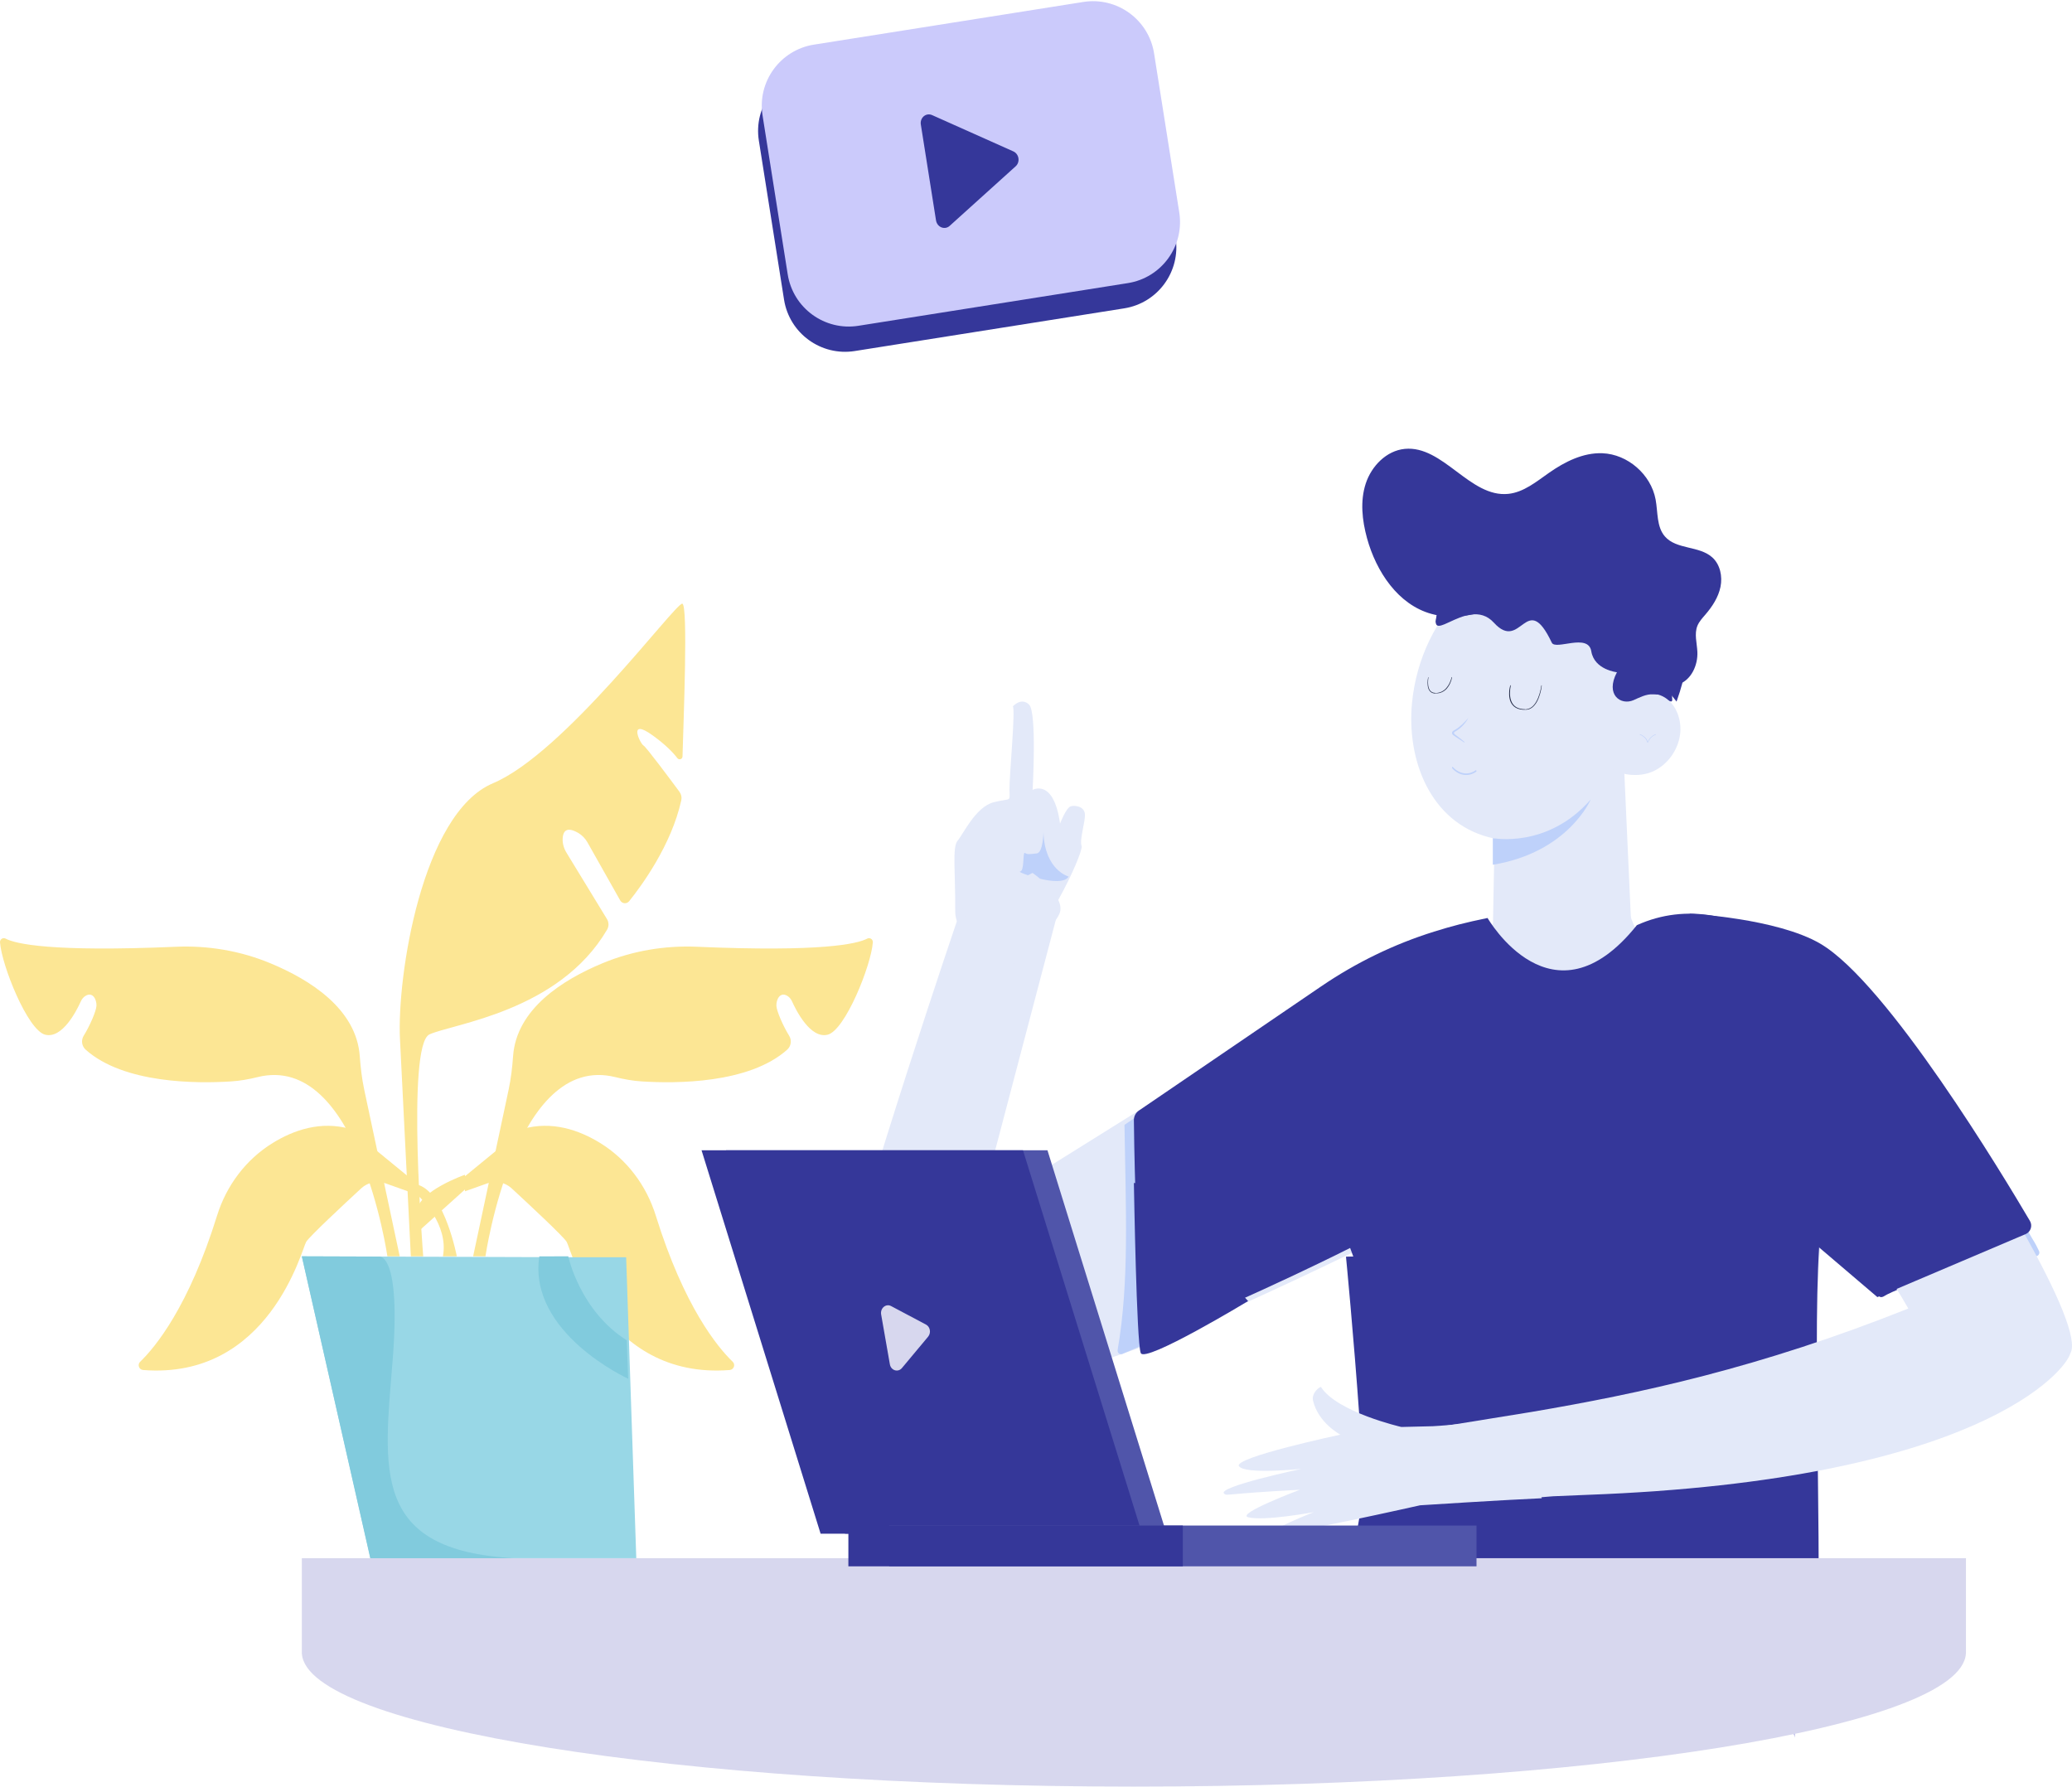 <svg xmlns="http://www.w3.org/2000/svg" width="254" height="219" viewBox="0 0 254 219">
    <g fill="none" fill-rule="evenodd">
        <g>
            <path fill="#E3E9F9" d="M139.765 81.026L145 108.381l-35.074 12.141s-12.224 4.252-8.062-12.61c4.163-16.862 15.585-50.435 15.585-50.435L129.63 57l-9.561 36.32 19.696-12.294z" transform="translate(0 -8) translate(0 63)"/>
            <path fill="#E3E9F9" d="M124.71 60.995s-7.65.326-7.613-4.348c.037-4.674-.388-7.806.296-8.6.685-.795 2.207-4.134 4.405-4.703 2.197-.569 1.977.08 1.95-1.554-.028-1.634.751-9.756.416-10.202 0 0 1.03-1.168 1.995-.211.965.957.426 10.45.426 10.45s2.582-1.476 3.362 4.123c0 0 .755-1.957 1.315-2.113.56-.155 1.635.02 1.73.925.095.905-.682 3.105-.402 3.942.28.837-5.161 12.48-7.88 12.291" transform="translate(0 -8) translate(0 63)"/>
            <path fill="#BED1FA" d="M131 52.447s-2.951-.774-3.085-5.447c0 0-.043 2.528-.816 2.609-.774.08-1.158.171-1.455-.055-.297-.227-.03 2.269-.603 2.277-.573.008 5.08 2.15 5.959.616" transform="translate(0 -8) translate(0 63)"/>
            <path fill="#E3E9F9" d="M126.572 52s3.944 2.696 3.371 4.805c-.572 2.109-8.96 9.195-8.96 9.195L118 56.442 126.572 52z" transform="translate(0 -8) translate(0 63)"/>
            <path fill="#353799" d="M204.862 31l.138-.122-.138-2.878L202 29.2c.716.902 1.703 1.46 2.862 1.8" transform="translate(0 -8) translate(0 63)"/>
            <path fill="#E3E9F9" d="M194.218 13.67c1.011.371 1.986.904 2.9 1.617 8.178 6.378 4.885 20.707-1.144 27.635-3.337 3.834-8.567 5.99-13.459 4.707-7.154-1.876-10.107-9.433-9.418-16.498.514-5.265 2.884-10.428 6.814-13.892 3.925-3.459 9.523-5.323 14.307-3.569" transform="translate(0 -8) translate(0 63)"/>
            <path fill="#E3E9F9" d="M198.86 34l1.124 24.798c.277 4.575-2.99 8.58-7.451 9.136-5.155.644-9.665-3.535-9.53-8.828l.432-23.181L198.86 34z" transform="translate(0 -8) translate(0 63)"/>
            <path fill="#BED1FA" d="M183 51v-3.264s6.703 1.332 12-4.736c0 0-2.74 6.49-12 8M179.472 35.993c-.338-.21-.668-.426-.989-.648l-.24-.167c-.043-.031-.074-.05-.126-.092-.045-.04-.08-.086-.099-.137-.04-.1-.013-.21.061-.297.037-.043.086-.082.142-.112l.13-.072c.338-.19.628-.43.898-.678.268-.252.518-.516.751-.79-.158.301-.362.59-.61.862-.245.271-.533.528-.891.74l-.135.075c-.033.017-.061.04-.082.064-.042.05-.054.11-.035.165.015.056.07.094.157.157l.23.174c.308.232.606.47.895.715.014.013.012.03-.004.041-.016.01-.038.01-.053 0" transform="translate(0 -8) translate(0 63)"/>
            <path fill="#E3E9F9" d="M197 38.903c1.486 1.152 3.893 1.44 5.636.656 1.743-.785 3.053-2.564 3.317-4.503.236-1.74-.423-3.628-1.838-4.538-1.416-.91-3.752-.616-4.721.845L197 38.903z" transform="translate(0 -8) translate(0 63)"/>
            <path fill="#353799" d="M200.251 30.823c-1.547.68-3.506-.635-2.035-3.42 0 0-2.77-.288-3.145-2.57-.374-2.28-4.38-.08-4.844-1.058-3.126-6.583-3.724 1.264-7.095-2.444-3.37-3.708-8.956 4.266-6.546-2.348 2.41-6.613 10.3-11.458 16.197-7.63 5.897 3.83 10.947-1.193 10.947 7.82 0 4.961 3.47 11.292-1.063 10.939-.844-.066-1.688.392-2.416.711" transform="translate(0 -8) translate(0 63)"/>
            <path fill="#E3E9F9" d="M141 81.327l25.967-17.23c18.753 13.448 13.324-2.25 16.157-6.022l1.131-4.23L199.239 53s-.365 3.074 1.711 6.693l.21.019c6.617.584 16.172 3.205 21.177 7.562.845.736 1.738 1.527 2.663 2.354-.515 5.799-1.86 25.779-2.66 42.372-18-.113-35.991-.869-53.99-1.131l1.396-14.265s-10.688 5.369-23.573 11.007" transform="translate(0 -8) translate(0 63)"/>
            <path fill="#BED1FA" d="M137.847 82.885c.155 10.432.605 19.24-.84 27.596-.06.344.268.618.58.484l2.274-.975c3.418-19.515 8.159-34.397-2.014-27.105" transform="translate(0 -8) translate(0 63)"/>
            <path fill="#35379A" d="M224.977 70.18c-.983 11.995-12.407 49.292-12.9 58.82l-35.87-1.881-10.698-29.147s-9.99 5.1-25.387 11.555c-.054-.787-.106-1.574-.157-2.361-.533-8.275-.873-16.56-.965-24.86-.005-.469.226-.91.615-1.175l22.336-15.218c4.262-2.904 8.927-5.179 13.855-6.716 2.177-.679 3.827-1.112 6.55-1.67 0 0 7.936 13.845 18.303.88 12.362-5.592 24.948 6.948 24.318 11.965" transform="translate(0 -8) translate(0 63)"/>
            <path fill="#353799" d="M176 21.304C178.448 2.005 214.671 5.536 205.522 31c-7.293-9.439-16.45-14.34-29.522-9.696" transform="translate(0 -8) translate(0 63)"/>
            <path fill="#222A46" d="M187.02 31.95c.273-.015.54-.113.77-.293.229-.183.42-.435.57-.72.156-.282.276-.594.373-.916.094-.323.17-.657.22-.995v-.002c.003-.016.015-.026.028-.024.012.003.02.018.019.034-.04.348-.11.686-.206 1.015-.095.329-.214.649-.372.94-.158.29-.359.548-.599.735-.121.09-.251.16-.386.21-.137.046-.277.062-.417.066-.01 0-.02-.01-.02-.025 0-.013.009-.025.02-.025M185.2 29.031c-.066.312-.098.63-.1.946.001.316.043.634.154.933.109.299.305.582.613.77.31.184.704.255 1.094.26h.002c.02 0 .037.013.037.03s-.017.03-.038.03c-.2 0-.405-.003-.603-.047-.197-.042-.388-.108-.555-.206-.334-.198-.546-.5-.663-.81-.11-.313-.146-.638-.14-.96.004-.322.05-.642.137-.957.004-.014.02-.022.038-.02.017.004.028.017.025.03v.001zM176.023 29.952l.18-.02c.06-.007.12-.014.178-.033l.175-.046.166-.071c.215-.106.415-.25.573-.438.163-.183.297-.392.404-.616.105-.225.192-.462.247-.705v-.001c.004-.015.018-.025.033-.021.014.003.023.018.02.032-.044.254-.125.497-.231.729-.107.231-.242.45-.41.642-.168.192-.38.34-.607.445-.227.116-.481.14-.727.151-.013 0-.023-.01-.024-.023 0-.012.009-.023.02-.024h.003zM175.107 28.03c-.035.22-.051.446-.05.669.004.222.03.446.1.646.066.2.185.365.333.459.147.104.319.121.486.138h.004c.012.002.02.016.02.031-.001.016-.011.028-.023.027-.087-.007-.175 0-.262-.02-.086-.025-.173-.046-.252-.104-.161-.098-.296-.278-.37-.494-.07-.217-.093-.452-.093-.683 0-.23.024-.46.071-.681.003-.013.013-.02.023-.017.01.003.015.016.013.028v.002z" transform="translate(0 -8) translate(0 63)"/>
            <path fill="#353799" d="M202.01 27.038c-1.267.828-3.052.127-3.987-1.067-.936-1.195-1.271-2.74-1.718-4.193-.447-1.453-1.113-2.966-2.418-3.732-1.21-.71-2.717-.627-4.09-.36-4.823.937-9.578 3.868-14.316 2.566-4.087-1.123-6.775-5.173-7.904-9.287-.598-2.183-.857-4.542-.154-6.693.704-2.15 2.54-4.029 4.777-4.248 4.71-.463 8 6.009 12.707 5.513 1.88-.198 3.431-1.496 4.984-2.582 1.94-1.358 4.182-2.487 6.543-2.397 3.097.118 5.95 2.596 6.522 5.666.29 1.557.106 3.342 1.142 4.535 1.416 1.63 4.225 1.12 5.818 2.577.96.876 1.254 2.325.994 3.602-.261 1.277-1.001 2.406-1.848 3.392-.37.432-.77.856-.983 1.383-.4.996-.053 2.116-.003 3.19.076 1.637-.742 3.427-2.276 3.973-1.535.545-3.548-.787-3.266-2.402" transform="translate(0 -8) translate(0 63)"/>
            <path fill="#BED1FA" d="M233.937 104c4.695-2.015 10.283-5.391 15.587-5.014.344.024.58-.338.43-.647-.641-1.316-.37-.696-1.303-2.339L233 102.518l.937 1.482z" transform="translate(0 -8) translate(0 63)"/>
            <path fill="#7171D0" d="M166.002 149.112s53.204.02 53.998 8.888v-7.006L169.664 138s-3.757 9.595-3.662 11.112" transform="translate(0 -8) translate(0 63)"/>
            <path fill="#35379A" d="M165 99.04s3.79 38.952 1.895 42.093c0 0 7.579 3.141 16.42 1.256 8.843-1.884 37.264 9.424 37.264 9.424s.67 1.458 1.895-3.77c1.177-5.029-.34-36.95.53-50.2C223.9 84.23 225 67 225 67l-32.842 31.412-27.158.629z" transform="translate(0 -8) translate(0 63)"/>
            <path fill="#35379A" d="M171.972 142.066c-9.312 3.474-5.13-12.034-4.445-15.066 0 0 56.066 13.768 55.468 17.943-.597 4.175-1.792 11.332-4.181 8.35-2.39-2.982-46.626-11.385-46.842-11.227" transform="translate(0 -8) translate(0 63)"/>
            <path fill="#353799" d="M230 102.88s.056 1.634 1.051.954C232.046 103.154 245 98 245 98l-15 4.88z" transform="translate(0 -8) translate(0 63)"/>
            <path fill="#E3E9F9" d="M174.91 128.899l4.773.101c3.831-.088 7.385-.293 10.694-.587l4.1-.172c48.272-1.77 58.825-15.348 59.31-17.333 1.952-3.132-9.779-23.012-23.661-42.754-2.712-3.856-7.815-5.248-12.091-3.237l-.265.124c-5.81 2.742-7.393 10.258-3.167 15.08 7.603 8.674 15.126 17.825 19.33 25.278-18.255 7.279-32.907 10.425-46.255 12.687-3.444.568-6.624 1.08-9.05 1.466-.772.12-1.542.242-2.308.363v.002c-1.458.23-2.32.364-2.32.364" transform="translate(0 -8) translate(0 63)"/>
            <path fill="#BED1FA" d="M201.017 35.046c.486.197.826.546.915.936.007.031.075.018.067-.013-.091-.402-.446-.763-.947-.966-.039-.015-.074.027-.035.043" transform="translate(0 -8) translate(0 63)"/>
            <path fill="#BED1FA" d="M202.053 35.982c.138-.43.49-.783.929-.93.032-.012.018-.061-.014-.05-.457.154-.823.519-.967.966-.01.032.042.046.052.014M178.028 39.186c.838.918 2 1.07 2.938.403.076-.054.01-.221-.066-.167-.898.638-2.007.471-2.806-.403-.067-.075-.133.093-.066.167" transform="translate(0 -8) translate(0 63)"/>
            <path fill="#35379A" d="M153 104.486s-12.634 7.644-13.157 6.37c-.522-1.273-.824-20.083-.843-20.773-.036-1.36 14 14.403 14 14.403M207.146 57s10.64.548 15.989 3.67c8.229 4.803 22.51 28.555 25.709 33.993.345.587.096 1.346-.525 1.61L230.144 104 203 80.868 207.146 57z" transform="translate(0 -8) translate(0 63)"/>
            <path fill="#D7D7EE" d="M37 136v11.697h.007C37.579 156.717 83.023 164 139 164s101.421-7.283 101.993-16.303H241V136H37z" transform="translate(0 -8) translate(0 63)"/>
            <path fill="#E3E9F9" d="M189 128.654c-4.685.203-14.915.864-14.915.864s-16.6 3.738-17.848 3.468c-1.247-.27 4.807-2.625 4.807-2.625s-6.143 1.138-8.043.619c-1.513-.414 6.35-3.366 6.35-3.366-9.285.478-8.903.794-9.285.478-.99-.818 9.453-3.034 9.453-3.034s-6.972.716-7.641-.345c-.67-1.061 12.432-3.854 12.432-3.854s-2.732-1.445-3.357-4.209c-.159-.703.469-1.445.969-1.65 1.957 3.101 9.865 4.918 9.865 4.918l3.86-.094c2.159-.115 6.66-.564 10.096-1.121" transform="translate(0 -8) translate(0 63)"/>
            <path fill="#5055AA" d="M103.595 133L143 133 128.405 86 89 86z" transform="translate(0 -8) translate(0 63)"/>
            <path fill="#353799" d="M100.595 133L140 133 125.405 86 86 86z" transform="translate(0 -8) translate(0 63)"/>
            <path fill="#5055AA" d="M109 137L181 137 181 132 109 132z" transform="translate(0 -8) translate(0 63)"/>
            <path fill="#353799" d="M104 137L145 137 145 132 104 132z" transform="translate(0 -8) translate(0 63)"/>
            <path fill="#FCE694" d="M51.883 99s-2.091-25.88.76-27.202c2.793-1.295 15.882-2.77 21.781-12.849.233-.398.225-.892-.015-1.286l-4.973-8.152c-.32-.526-.493-1.134-.46-1.748.043-.784.407-1.528 1.893-.672.484.279.878.69 1.15 1.174l4.015 7.116c.228.406.797.453 1.089.09 1.48-1.84 5.186-6.863 6.393-12.375.08-.362-.002-.74-.223-1.039-1.035-1.4-4.098-5.521-4.413-5.678-.38-.189-1.996-3.495 1.14-1.228 1.603 1.158 2.511 2.12 3.016 2.782.2.263.621.13.63-.2.114-4.217.71-18.72-.033-18.733-.919-.017-14.45 18.323-23.195 22.007-8.745 3.684-11.787 23.802-11.407 31.358C49.411 79.92 50.362 99 50.362 99h1.521zM47.49 99s-3.626-25.019-15.908-21.97c-1.07.265-2.156.459-3.256.53-4.137.266-13.13.295-17.821-3.888-.486-.433-.589-1.159-.244-1.713.732-1.175 1.547-3.034 1.565-3.686.023-.775-.46-1.724-1.332-1.206-.26.155-.458.397-.583.675-.515 1.147-2.269 4.622-4.375 4.09C3.395 71.29.204 63.335.001 60.51c-.026-.367.36-.627.682-.457 1.243.653 5.605 1.658 20.898 1 3.947-.17 7.892.5 11.546 2.015 4.9 2.031 10.564 5.613 10.977 11.4.099 1.388.261 2.769.55 4.128L49 99h-1.51z" transform="translate(0 -8) translate(0 63)"/>
            <path fill="#FCE694" d="M50 91.03l-2.738-.975c-1.029-.366-2.176-.132-2.978.608-2.174 2.007-6.338 5.89-6.75 6.56-.52.846-4.526 16.917-19.984 15.713-.507-.04-.737-.656-.371-1.01 1.86-1.795 5.954-6.743 9.432-17.921 1.145-3.68 3.532-6.875 6.82-8.899 2.617-1.61 5.924-2.73 9.488-1.723L50 89.185v1.844zM59.51 99s3.626-25.019 15.909-21.97c1.07.265 2.155.459 3.255.53 4.137.266 13.13.295 17.821-3.888.486-.433.589-1.159.244-1.713-.732-1.175-1.546-3.034-1.565-3.686-.023-.775.46-1.724 1.332-1.206.26.155.458.397.583.675.515 1.147 2.269 4.622 4.375 4.09 2.142-.541 5.332-8.497 5.535-11.322.026-.367-.359-.627-.682-.457-1.243.653-5.605 1.658-20.898 1-3.947-.17-7.892.5-11.546 2.015-4.9 2.031-10.564 5.613-10.977 11.4-.098 1.388-.261 2.769-.55 4.128L58 99h1.51z" transform="translate(0 -8) translate(0 63)"/>
            <path fill="#FCE694" d="M57 91.03l2.738-.975c1.029-.366 2.176-.132 2.978.608 2.174 2.007 6.338 5.89 6.75 6.56.52.846 4.526 16.917 19.984 15.713.507-.04.737-.656.371-1.01-1.86-1.795-5.954-6.743-9.432-17.921-1.144-3.68-3.532-6.875-6.82-8.899-2.617-1.61-5.925-2.73-9.488-1.723L57 89.185v1.844zM57 89s-5.696 1.981-5.927 4.49c-.231 2.51.161 2.51.161 2.51L57 90.807V89z" transform="translate(0 -8) translate(0 63)"/>
            <path fill="#FCE694" d="M51.465 91.765S55.032 95.09 54.297 99H56s-1.441-7.574-4.61-8.713c-3.17-1.139.075 1.478.075 1.478" transform="translate(0 -8) translate(0 63)"/>
            <path fill="#98D7E6" d="M70.186 99.111L37 99 45.415 136 78 136 76.757 99.111z" transform="translate(0 -8) translate(0 63)"/>
            <path fill="#81CBDD" d="M46.485 99.032s2.705-.518 1.644 12.768C47.07 125.086 45.415 135.05 63 136H45.388L37 99l9.485.032zM69.66 99s1.412 6.664 7.173 10.296L77 114s-12.297-5.605-10.887-14.996L69.66 99z" transform="translate(0 -8) translate(0 63)"/>
            <path fill="#D7D7EE" d="M113.514 107.365l-4.278-2.269c-.637-.338-1.353.265-1.22 1.027l1.07 6.11c.133.763 1.002 1.032 1.48.46l3.208-3.843c.389-.465.259-1.21-.26-1.485" transform="translate(0 -8) translate(0 63)"/>
        </g>
        <g transform="translate(0 -8) scale(-1 1) rotate(-8 -14.805 1079.626)">
            <rect width="38.184" height="26.594" x="5.061" y="8.192" fill="#35379A" rx="7.579" transform="rotate(17 24.153 21.49)"/>
            <path fill="#35379A" d="M49.446 15.149c4.003 1.224 6.256 5.46 5.032 9.463l-5.77 18.873c-1.224 4.003-5.46 6.256-9.463 5.032L7.267 38.74c-4.003-1.223-6.255-5.46-5.032-9.463l5.77-18.873C9.23 6.402 13.466 4.15 17.47 5.372l31.977 9.777zM26.17 19.322c-.24-.287-.613-.409-.975-.32-.362.09-.657.376-.77.75L20.94 31.14c-.174.571.119 1.167.655 1.33.178.055.37.056.552.003l10.484-3.02c.346-.1.624-.38.734-.74.11-.36.036-.748-.195-1.024z"/>
            <path fill="#CBCAFB" d="M49.43 12.02c4.003 1.225 6.256 5.462 5.032 9.464l-5.77 18.873c-1.223 4.003-5.46 6.256-9.463 5.032L7.25 35.612C3.25 34.39.996 30.152 2.22 26.15L7.99 7.276c1.223-4.003 5.46-6.255 9.463-5.032l31.977 9.777zm-15.546 6.537L23.4 21.578c-.346.1-.623.38-.733.74-.11.36-.037.748.194 1.024l7.002 8.367c.122.146.281.252.46.306.536.164 1.112-.166 1.286-.736l3.482-11.389c.114-.374.03-.776-.22-1.052-.25-.277-.628-.384-.987-.28z"/>
        </g>
    </g>
</svg>
